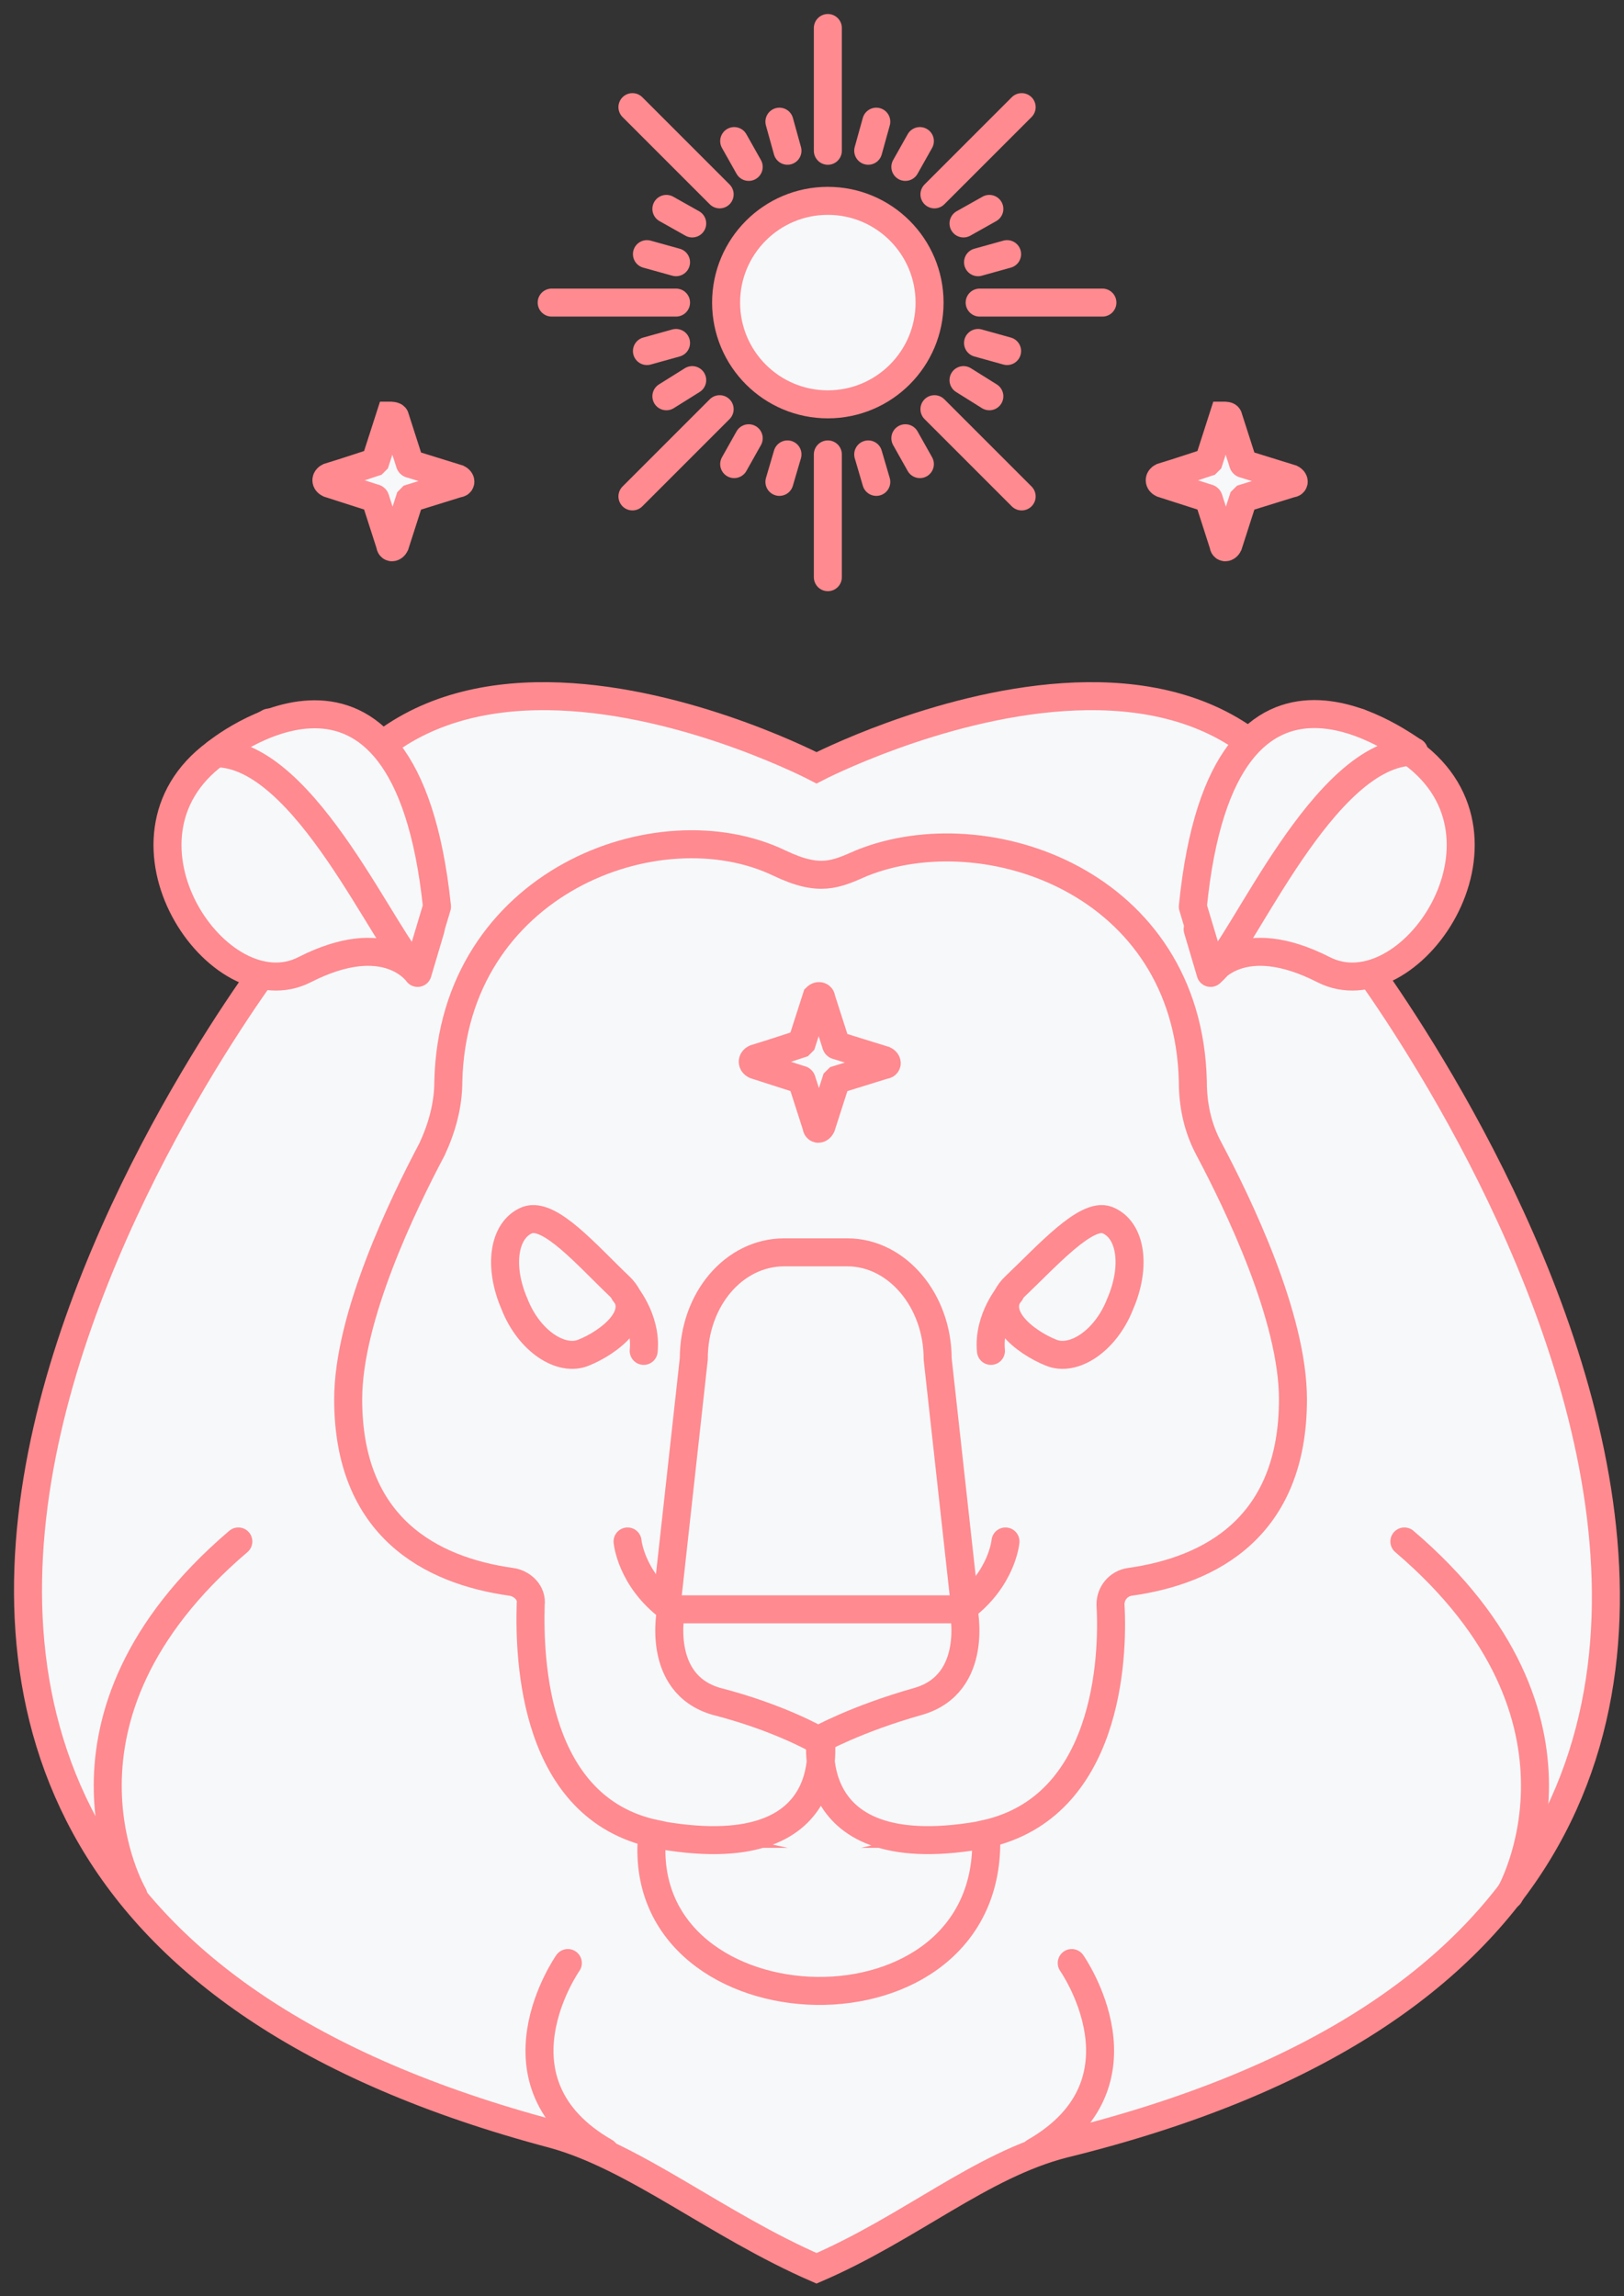 <svg width="58" height="82" viewBox="0 0 58 82" fill="none" xmlns="http://www.w3.org/2000/svg">
<rect x="0" y="0" width="58" height="82" fill="#333333" stroke="none"/>
<path d="M29.565 14.439C31.572 14.439 33.199 12.812 33.199 10.806C33.199 8.799 31.572 7.172 29.565 7.172C27.558 7.172 25.932 8.799 25.932 10.806C25.932 12.812 27.558 14.439 29.565 14.439Z" fill="#F6F8FA" stroke="#FF8A8F" stroke-miterlimit="10"/>
<path d="M29.566 5.384V1" stroke="#FF8A8F" stroke-miterlimit="10" stroke-linecap="round"/>
<path d="M28.124 5.383L27.836 4.345" stroke="#FF8A8F" stroke-miterlimit="10" stroke-linecap="round"/>
<path d="M26.74 5.96L26.221 5.038" stroke="#FF8A8F" stroke-miterlimit="10" stroke-linecap="round"/>
<path d="M25.702 6.941L22.587 3.826" stroke="#FF8A8F" stroke-miterlimit="10" stroke-linecap="round"/>
<path d="M24.722 7.979L23.799 7.46" stroke="#FF8A8F" stroke-miterlimit="10" stroke-linecap="round"/>
<path d="M24.144 9.364L23.105 9.075" stroke="#FF8A8F" stroke-miterlimit="10" stroke-linecap="round"/>
<path d="M24.144 10.805H19.703" stroke="#FF8A8F" stroke-miterlimit="10" stroke-linecap="round"/>
<path d="M24.144 12.247L23.105 12.536" stroke="#FF8A8F" stroke-miterlimit="10" stroke-linecap="round"/>
<path d="M24.722 13.574L23.799 14.151" stroke="#FF8A8F" stroke-miterlimit="10" stroke-linecap="round"/>
<path d="M25.702 14.612L22.587 17.727" stroke="#FF8A8F" stroke-miterlimit="10" stroke-linecap="round"/>
<path d="M26.74 15.65L26.221 16.573" stroke="#FF8A8F" stroke-miterlimit="10" stroke-linecap="round"/>
<path d="M28.124 16.227L27.836 17.208" stroke="#FF8A8F" stroke-miterlimit="10" stroke-linecap="round"/>
<path d="M29.566 16.227V20.611" stroke="#FF8A8F" stroke-miterlimit="10" stroke-linecap="round"/>
<path d="M31.008 16.227L31.296 17.208" stroke="#FF8A8F" stroke-miterlimit="10" stroke-linecap="round"/>
<path d="M32.334 15.65L32.853 16.573" stroke="#FF8A8F" stroke-miterlimit="10" stroke-linecap="round"/>
<path d="M33.373 14.612L36.488 17.727" stroke="#FF8A8F" stroke-miterlimit="10" stroke-linecap="round"/>
<path d="M34.411 13.574L35.334 14.151" stroke="#FF8A8F" stroke-miterlimit="10" stroke-linecap="round"/>
<path d="M34.93 12.247L35.968 12.536" stroke="#FF8A8F" stroke-miterlimit="10" stroke-linecap="round"/>
<path d="M34.988 10.805H39.372" stroke="#FF8A8F" stroke-miterlimit="10" stroke-linecap="round"/>
<path d="M34.93 9.364L35.968 9.075" stroke="#FF8A8F" stroke-miterlimit="10" stroke-linecap="round"/>
<path d="M34.411 7.979L35.334 7.46" stroke="#FF8A8F" stroke-miterlimit="10" stroke-linecap="round"/>
<path d="M33.373 6.941L36.488 3.826" stroke="#FF8A8F" stroke-miterlimit="10" stroke-linecap="round"/>
<path d="M32.334 5.96L32.853 5.038" stroke="#FF8A8F" stroke-miterlimit="10" stroke-linecap="round"/>
<path d="M31.008 5.383L31.296 4.345" stroke="#FF8A8F" stroke-miterlimit="10" stroke-linecap="round"/>
<path d="M29.162 27.417C29.162 27.417 46.292 18.534 48.311 33.877C48.311 33.877 74.382 67.619 37.987 76.559C35.045 77.309 32.507 79.558 29.162 81C25.586 79.443 22.702 77.02 19.76 76.213C-15.712 66.811 10.013 33.877 10.013 33.877C12.204 18.534 29.162 27.417 29.162 27.417Z" fill="#F6F8FA" stroke="#FF8A8F" stroke-miterlimit="10"/>
<path d="M29.335 61.851C29.335 61.851 28.355 66.811 35.276 65.485H35.218C39.544 64.504 39.775 59.256 39.66 57.294C39.66 56.891 39.948 56.545 40.352 56.487C43.236 56.083 46.177 54.526 46.177 49.969C46.177 47.028 44.216 42.99 43.178 41.029C42.774 40.279 42.601 39.472 42.601 38.607C42.428 31.512 35.218 29.032 30.777 30.82C29.854 31.224 29.278 31.512 27.836 30.82C23.51 28.744 16.185 31.512 16.012 38.607C16.012 39.472 15.781 40.279 15.435 41.029C14.397 42.99 12.435 47.028 12.435 49.969C12.435 54.526 15.377 56.083 18.261 56.487C18.665 56.545 19.011 56.891 18.953 57.294C18.895 59.313 19.069 64.562 23.395 65.485H23.337C30.316 66.811 29.278 61.851 29.278 61.851" fill="#F6F8FA"/>
<path d="M29.335 61.851C29.335 61.851 28.355 66.811 35.276 65.485H35.218C39.544 64.504 39.775 59.256 39.66 57.294C39.66 56.891 39.948 56.545 40.352 56.487C43.236 56.083 46.177 54.526 46.177 49.969C46.177 47.028 44.216 42.99 43.178 41.029C42.774 40.279 42.601 39.472 42.601 38.607C42.428 31.512 35.218 29.032 30.777 30.82C29.854 31.224 29.278 31.512 27.836 30.82C23.51 28.744 16.185 31.512 16.012 38.607C16.012 39.472 15.781 40.279 15.435 41.029C14.397 42.99 12.435 47.028 12.435 49.969C12.435 54.526 15.377 56.083 18.261 56.487C18.665 56.545 19.011 56.891 18.953 57.294C18.895 59.313 19.069 64.562 23.395 65.485H23.337C30.316 66.811 29.278 61.851 29.278 61.851" stroke="#FF8A8F" stroke-miterlimit="10"/>
<path d="M35.219 65.543C35.507 73.156 22.76 72.695 23.279 65.658" stroke="#FF8A8F" stroke-miterlimit="10"/>
<path d="M29.22 62.14C29.22 62.14 30.546 61.39 32.796 60.755C34.987 60.121 34.411 57.468 34.411 57.468H23.971C23.971 57.468 23.394 60.121 25.586 60.755C27.835 61.332 29.22 62.14 29.22 62.14Z" stroke="#FF8A8F" stroke-miterlimit="10" stroke-linejoin="round"/>
<path d="M22.413 55.045C22.413 55.045 22.528 56.371 23.913 57.41" stroke="#FF8A8F" stroke-miterlimit="10" stroke-linecap="round" stroke-linejoin="round"/>
<path d="M35.91 55.045C35.91 55.045 35.794 56.371 34.41 57.41" stroke="#FF8A8F" stroke-miterlimit="10" stroke-linecap="round" stroke-linejoin="round"/>
<path d="M34.468 57.41L33.488 48.527C33.488 46.451 32.046 44.72 30.258 44.72H28.008C26.22 44.72 24.778 46.393 24.778 48.527L23.798 57.41" stroke="#FF8A8F" stroke-miterlimit="10"/>
<path d="M7.706 26.898C3.553 29.955 7.821 36.184 10.878 34.627C13.819 33.127 14.915 34.742 14.915 34.742L15.377 33.185L12.608 27.475L9.609 25.802L7.706 26.898Z" fill="#F6F8FA" stroke="#FF8A8F" stroke-miterlimit="10" stroke-linejoin="round"/>
<path d="M15.607 32.377L14.915 34.684C13.819 33.819 10.935 26.898 7.705 26.898C7.705 26.898 14.454 21.361 15.607 32.377Z" fill="#F6F8FA" stroke="#FF8A8F" stroke-miterlimit="10" stroke-linejoin="round"/>
<path d="M50.445 26.898C54.597 29.954 50.329 36.184 47.272 34.627C44.331 33.127 43.235 34.742 43.235 34.742L42.773 33.184L45.542 27.474L48.541 25.802L50.445 26.898Z" fill="#F6F8FA" stroke="#FF8A8F" stroke-miterlimit="10" stroke-linejoin="round"/>
<path d="M42.601 32.377L43.293 34.684C44.389 33.761 47.273 26.84 50.502 26.84C50.445 26.898 43.697 21.36 42.601 32.377Z" fill="#F6F8FA" stroke="#FF8A8F" stroke-miterlimit="10" stroke-linejoin="round"/>
<path d="M22.124 45.932C23.163 46.913 21.721 47.951 20.855 48.297C20.048 48.643 18.894 47.893 18.375 46.566C17.798 45.24 17.971 43.913 18.837 43.567C19.644 43.279 20.971 44.836 22.124 45.932Z" stroke="#FF8A8F" stroke-miterlimit="10"/>
<path d="M22.297 46.163C22.297 46.163 23.104 47.086 22.989 48.239" stroke="#FF8A8F" stroke-miterlimit="10" stroke-linecap="round" stroke-linejoin="round"/>
<path d="M36.256 45.932C35.218 46.913 36.66 47.951 37.525 48.297C38.332 48.643 39.486 47.893 40.005 46.566C40.582 45.24 40.409 43.913 39.544 43.567C38.794 43.279 37.41 44.836 36.256 45.932Z" stroke="#FF8A8F" stroke-miterlimit="10"/>
<path d="M36.083 46.163C36.083 46.163 35.276 47.086 35.391 48.239" stroke="#FF8A8F" stroke-miterlimit="10" stroke-linecap="round" stroke-linejoin="round"/>
<path d="M20.28 70.099C20.28 70.099 17.281 74.367 21.607 76.847" stroke="#FF8A8F" stroke-miterlimit="10" stroke-linecap="round"/>
<path d="M38.276 70.099C38.276 70.099 41.275 74.367 36.949 76.847" stroke="#FF8A8F" stroke-miterlimit="10" stroke-linecap="round"/>
<path d="M4.763 67.677C4.763 67.677 1.072 61.39 8.512 55.045" stroke="#FF8A8F" stroke-miterlimit="10" stroke-linecap="round"/>
<path d="M53.905 67.677C53.905 67.677 57.597 61.39 50.156 55.045" stroke="#FF8A8F" stroke-miterlimit="10" stroke-linecap="round"/>
<path d="M43.869 14.9L44.388 16.515C44.388 16.515 44.388 16.573 44.446 16.573L46.119 17.092C46.234 17.15 46.234 17.265 46.119 17.265L44.446 17.784L44.388 17.842L43.869 19.457C43.812 19.572 43.696 19.572 43.696 19.457L43.177 17.842C43.177 17.842 43.177 17.784 43.12 17.784L41.505 17.265C41.389 17.208 41.389 17.092 41.505 17.035C42.081 16.861 43.12 16.515 43.12 16.515L43.177 16.458L43.696 14.843C43.754 14.843 43.869 14.843 43.869 14.9Z" fill="#F6F8FA" stroke="#FF8A8F" stroke-miterlimit="10"/>
<path d="M14.108 14.9L14.627 16.515C14.627 16.515 14.627 16.573 14.684 16.573L16.357 17.092C16.472 17.15 16.472 17.265 16.357 17.265L14.684 17.784L14.627 17.842L14.108 19.457C14.05 19.572 13.935 19.572 13.935 19.457L13.415 17.842C13.415 17.842 13.415 17.784 13.358 17.784L11.743 17.265C11.627 17.208 11.627 17.092 11.743 17.035C12.32 16.861 13.358 16.515 13.358 16.515L13.415 16.458L13.935 14.843C13.935 14.843 14.108 14.843 14.108 14.9Z" fill="#F6F8FA" stroke="#FF8A8F" stroke-miterlimit="10"/>
<path d="M29.334 35.665L29.853 37.28C29.853 37.28 29.853 37.338 29.911 37.338L31.584 37.857C31.699 37.914 31.699 38.03 31.584 38.03L29.911 38.549L29.853 38.606L29.334 40.221C29.276 40.337 29.161 40.337 29.161 40.221L28.642 38.606C28.642 38.606 28.642 38.549 28.584 38.549L26.969 38.03C26.854 37.972 26.854 37.857 26.969 37.799C27.546 37.626 28.584 37.28 28.584 37.28L28.642 37.222L29.161 35.607C29.219 35.55 29.334 35.55 29.334 35.665Z" stroke="#FF8A8F" stroke-miterlimit="10"/>
</svg>
